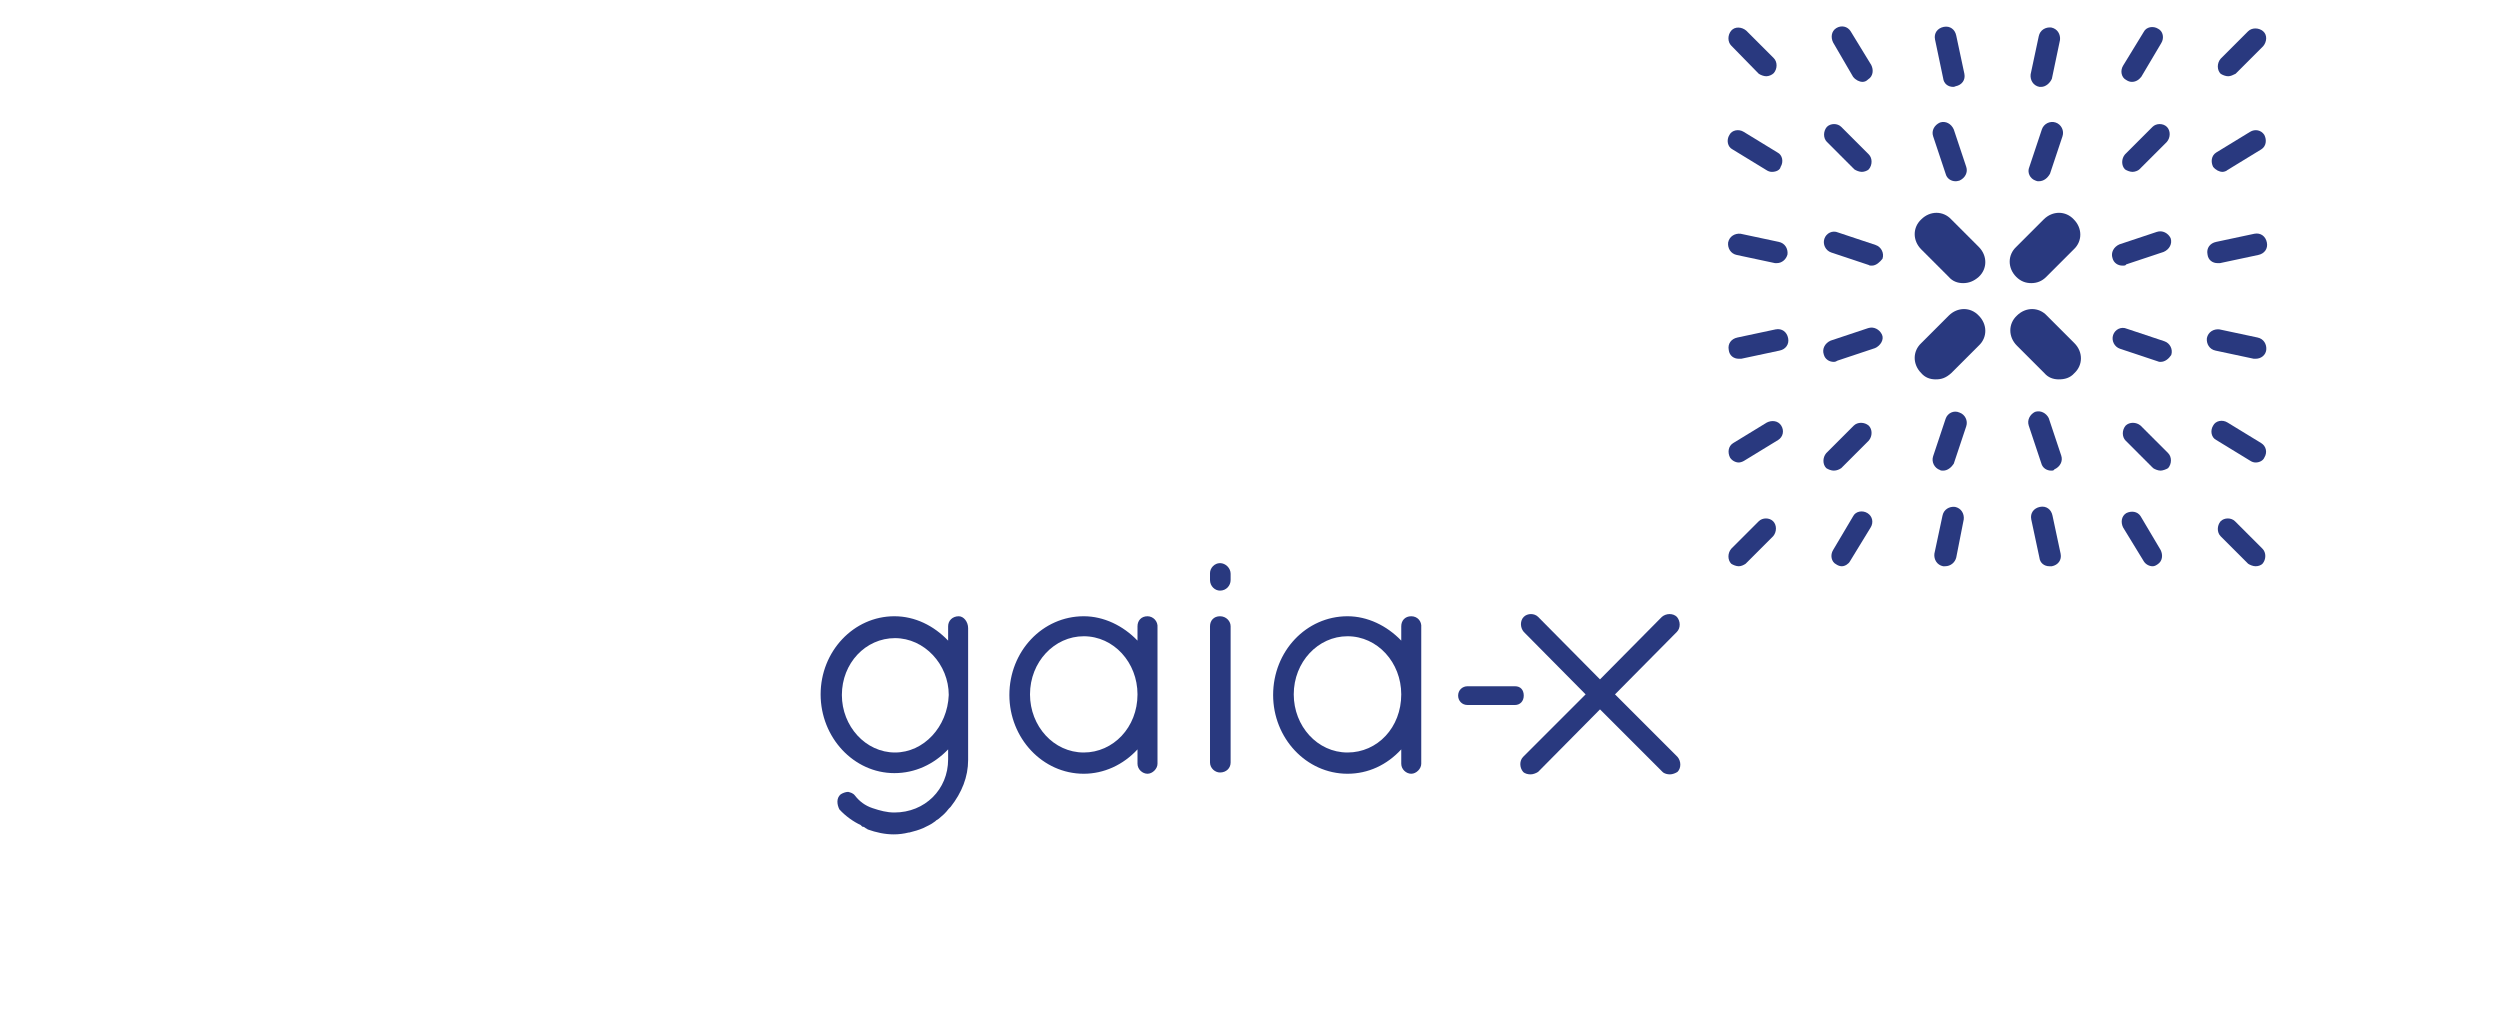 <?xml version="1.0" encoding="utf-8"?>
<!-- Generator: Adobe Illustrator 26.3.1, SVG Export Plug-In . SVG Version: 6.00 Build 0)  -->
<svg version="1.1" id="Logo" xmlns="http://www.w3.org/2000/svg" xmlns:xlink="http://www.w3.org/1999/xlink" x="0px" y="0px"
	 viewBox="0 0 400 162" style="enable-background:new 0 0 400 162;" xml:space="preserve">
<style type="text/css">
	.st0{fill:#29397F;}
</style>
<g id="surface1">
	<path class="st0" d="M242.4,109.8h-7.6c-0.8,0-1.5,0.6-1.5,1.5c0,0.8,0.6,1.5,1.5,1.5h7.6c0.8,0,1.4-0.6,1.4-1.5
		S243.3,109.8,242.4,109.8"/>
	<path class="st0" d="M282.6,12.2c-0.4,0-0.9-0.2-1.2-0.4L277,7.3c-0.6-0.6-0.6-1.7,0-2.4s1.7-0.6,2.4,0l4.4,4.4
		c0.6,0.6,0.6,1.7,0,2.4C283.5,12,283,12.2,282.6,12.2"/>
	<path class="st0" d="M356.5,12.2c-0.4,0-0.9-0.2-1.2-0.4c-0.6-0.6-0.6-1.7,0-2.4l4.4-4.4c0.6-0.6,1.7-0.6,2.4,0
		c0.7,0.6,0.6,1.7,0,2.4l-4.4,4.4C357.3,12,356.9,12.2,356.5,12.2"/>
	<path class="st0" d="M278.2,90.6c-0.4,0-0.9-0.2-1.2-0.4c-0.6-0.6-0.6-1.7,0-2.4l4.4-4.4c0.6-0.6,1.7-0.6,2.3,0s0.6,1.7,0,2.4
		l-4.4,4.4C279,90.4,278.6,90.6,278.2,90.6"/>
	<path class="st0" d="M360.9,90.6c-0.4,0-0.9-0.2-1.2-0.4l-4.4-4.4c-0.6-0.6-0.6-1.7,0-2.4c0.6-0.6,1.7-0.6,2.3,0l4.4,4.4
		c0.6,0.6,0.6,1.7,0,2.4C361.8,90.4,361.4,90.6,360.9,90.6"/>
	<path class="st0" d="M298,13.1c-0.5,0-1.1-0.3-1.5-0.8l-3.2-5.5c-0.4-0.8-0.3-1.8,0.5-2.3c0.8-0.5,1.8-0.3,2.3,0.5l3.3,5.4
		c0.4,0.8,0.3,1.8-0.5,2.3C298.6,13,298.3,13.1,298,13.1"/>
	<path class="st0" d="M312.5,13.9c-0.8,0-1.5-0.5-1.6-1.4l-1.3-6.2c-0.2-1,0.4-1.8,1.4-2c1-0.2,1.8,0.4,2,1.4l1.3,6.1
		c0.2,1-0.4,1.8-1.4,2C312.7,13.9,312.6,13.9,312.5,13.9"/>
	<path class="st0" d="M312.9,29c-0.7,0-1.4-0.4-1.6-1.2l-2-6c-0.3-0.9,0.2-1.8,1.1-2.2c0.9-0.3,1.8,0.2,2.2,1.1l2,6
		c0.3,0.9-0.2,1.8-1.1,2.2C313.1,29,313,29,312.9,29"/>
	<path class="st0" d="M341.1,13.1c-0.3,0-0.6-0.1-0.9-0.3c-0.8-0.4-1-1.5-0.5-2.3l3.3-5.4c0.4-0.8,1.5-1,2.3-0.5
		c0.8,0.4,1,1.5,0.5,2.3l-3.2,5.4C342.2,12.8,341.7,13.1,341.1,13.1"/>
	<path class="st0" d="M326.6,13.9c-0.1,0-0.3,0-0.3,0c-1-0.2-1.5-1.1-1.4-2l1.3-6.1c0.2-1,1.1-1.5,2-1.4c1,0.2,1.5,1.1,1.4,2
		l-1.3,6.2C328,13.3,327.3,13.9,326.6,13.9"/>
	<path class="st0" d="M326.2,29c-0.2,0-0.3,0-0.5-0.1c-0.9-0.3-1.4-1.3-1-2.2l2-6c0.3-0.9,1.3-1.4,2.2-1.1c0.9,0.3,1.4,1.3,1.1,2.2
		l-2,6C327.6,28.5,327,29,326.2,29"/>
	<path class="st0" d="M294.7,90.6c-0.3,0-0.6-0.1-0.9-0.3c-0.8-0.4-1-1.5-0.5-2.3l3.2-5.4c0.4-0.8,1.5-1,2.3-0.5
		c0.8,0.5,1,1.5,0.5,2.3l-3.3,5.4C295.8,90.2,295.2,90.6,294.7,90.6"/>
	<path class="st0" d="M311.2,90.6c-0.1,0-0.3,0-0.3,0c-1-0.2-1.5-1.1-1.4-2l1.3-6.1c0.2-1,1.1-1.5,2-1.4c1,0.2,1.5,1.1,1.4,2
		l-1.2,6.1C312.8,90,312.1,90.6,311.2,90.6"/>
	<path class="st0" d="M310.9,75.3c-0.2,0-0.4,0-0.5-0.1c-0.9-0.3-1.4-1.3-1.1-2.2l2-6c0.3-0.9,1.3-1.4,2.2-1
		c0.9,0.3,1.4,1.3,1.1,2.2l-2,6C312.2,74.8,311.6,75.3,310.9,75.3"/>
	<path class="st0" d="M344.4,90.6c-0.5,0-1.1-0.3-1.4-0.8l-3.3-5.4c-0.4-0.8-0.3-1.8,0.5-2.3c0.8-0.4,1.8-0.3,2.3,0.5l3.2,5.4
		c0.4,0.8,0.3,1.8-0.5,2.3C344.9,90.5,344.7,90.6,344.4,90.6"/>
	<path class="st0" d="M327.9,90.6c-0.8,0-1.5-0.5-1.6-1.4l-1.3-6.1c-0.2-1,0.4-1.8,1.4-2s1.8,0.4,2,1.4l1.3,6.1c0.2,1-0.4,1.8-1.4,2
		C328,90.6,327.9,90.6,327.9,90.6"/>
	<path class="st0" d="M328.2,75.3c-0.7,0-1.4-0.4-1.6-1.2l-2-6c-0.3-0.9,0.2-1.8,1-2.2c0.9-0.3,1.8,0.2,2.2,1l2,6
		c0.3,0.9-0.2,1.8-1.1,2.2C328.6,75.3,328.4,75.3,328.2,75.3"/>
	<path class="st0" d="M345.7,75.3c-0.4,0-0.9-0.2-1.2-0.4l-4.4-4.4c-0.6-0.6-0.6-1.7,0-2.4c0.6-0.6,1.7-0.6,2.4,0l4.4,4.4
		c0.6,0.6,0.6,1.7,0,2.4C346.6,75.1,346,75.3,345.7,75.3"/>
	<path class="st0" d="M355.6,27.5c-0.5,0-1.1-0.3-1.5-0.8c-0.4-0.8-0.3-1.8,0.5-2.3l5.4-3.3c0.8-0.5,1.8-0.3,2.3,0.5
		c0.4,0.8,0.3,1.8-0.5,2.3l-5.4,3.3C356.2,27.4,355.8,27.5,355.6,27.5"/>
	<path class="st0" d="M354.8,42.1c-0.8,0-1.5-0.5-1.6-1.4c-0.2-1,0.4-1.8,1.4-2l6.1-1.3c1-0.2,1.8,0.4,2,1.4c0.2,1-0.4,1.8-1.4,2
		l-6.1,1.3C355,42.1,354.9,42.1,354.8,42.1"/>
	<path class="st0" d="M339.6,42.5c-0.7,0-1.4-0.4-1.6-1.2c-0.3-0.9,0.2-1.8,1.1-2.2l6-2c0.9-0.3,1.8,0.2,2.2,1
		c0.3,0.9-0.2,1.8-1.1,2.2l-6,2C340.1,42.5,339.9,42.5,339.6,42.5"/>
	<path class="st0" d="M360.9,74c-0.3,0-0.6-0.1-0.9-0.3l-5.4-3.3c-0.8-0.4-1-1.5-0.5-2.3c0.4-0.8,1.5-1,2.3-0.5l5.4,3.3
		c0.8,0.5,1,1.5,0.5,2.3C362.1,73.7,361.5,74,360.9,74"/>
	<path class="st0" d="M360.9,57.4c-0.1,0-0.3,0-0.3,0l-6.1-1.3c-1-0.2-1.5-1.1-1.4-2c0.2-1,1.1-1.5,2-1.4l6.1,1.3
		c1,0.2,1.5,1.1,1.4,2C362.5,56.8,361.8,57.4,360.9,57.4"/>
	<path class="st0" d="M345.7,57.9c-0.2,0-0.3,0-0.5-0.1l-6-2c-0.9-0.3-1.4-1.3-1.1-2.2c0.3-0.9,1.3-1.4,2.2-1l6,2
		c0.9,0.3,1.4,1.3,1.1,2.2C347,57.4,346.4,57.9,345.7,57.9"/>
	<path class="st0" d="M283.5,27.5c-0.3,0-0.6-0.1-0.9-0.3l-5.4-3.3c-0.8-0.4-1-1.5-0.5-2.3c0.4-0.8,1.5-1,2.3-0.5l5.4,3.3
		c0.8,0.4,1,1.5,0.5,2.3C284.8,27.2,284.2,27.5,283.5,27.5"/>
	<path class="st0" d="M284.3,42.1c-0.1,0-0.3,0-0.3,0l-6.1-1.3c-1-0.2-1.5-1.1-1.4-2c0.2-1,1.1-1.5,2-1.4l6.1,1.3
		c1,0.2,1.5,1.1,1.4,2C285.8,41.5,285.1,42.1,284.3,42.1"/>
	<path class="st0" d="M299.5,42.5c-0.2,0-0.4,0-0.5-0.1l-6-2c-0.9-0.3-1.4-1.3-1.1-2.2c0.3-0.9,1.3-1.4,2.2-1l6,2
		c0.9,0.3,1.4,1.3,1.1,2.2C300.8,41.9,300.2,42.5,299.5,42.5"/>
	<path class="st0" d="M278.2,74c-0.5,0-1.1-0.3-1.4-0.8c-0.4-0.8-0.3-1.8,0.5-2.3l5.4-3.3c0.8-0.4,1.8-0.3,2.3,0.5
		c0.5,0.8,0.3,1.8-0.5,2.3l-5.4,3.3C278.8,73.9,278.4,74,278.2,74"/>
	<path class="st0" d="M278.2,57.4c-0.8,0-1.5-0.5-1.6-1.4c-0.2-1,0.4-1.8,1.4-2l6.1-1.3c1-0.2,1.8,0.4,2,1.4c0.2,1-0.4,1.8-1.4,2
		l-6.1,1.3C278.4,57.4,278.3,57.4,278.2,57.4"/>
	<path class="st0" d="M293.4,57.9c-0.7,0-1.4-0.4-1.6-1.2c-0.3-0.9,0.2-1.8,1.1-2.2l6-2c0.9-0.3,1.8,0.2,2.2,1s-0.2,1.8-1.1,2.2
		l-6,2C293.8,57.8,293.7,57.9,293.4,57.9"/>
	<path class="st0" d="M314.1,45.3c-0.9,0-1.7-0.3-2.3-1l-4.4-4.4c-1.4-1.4-1.4-3.5,0-4.8c1.4-1.4,3.5-1.4,4.8,0l4.4,4.4
		c1.4,1.4,1.4,3.5,0,4.8C315.8,45,315,45.3,314.1,45.3"/>
	<path class="st0" d="M325,45.3c-0.9,0-1.7-0.3-2.4-1c-1.4-1.4-1.4-3.5,0-4.8l4.4-4.4c1.4-1.4,3.5-1.4,4.8,0c1.4,1.4,1.4,3.5,0,4.8
		l-4.4,4.4C326.7,45,325.9,45.3,325,45.3"/>
	<path class="st0" d="M309.7,60.7c-0.9,0-1.7-0.3-2.3-1c-1.4-1.4-1.4-3.5,0-4.8l4.4-4.4c1.4-1.4,3.5-1.4,4.8,0
		c1.4,1.4,1.4,3.5,0,4.8l-4.4,4.4C311.3,60.5,310.6,60.7,309.7,60.7"/>
	<path class="st0" d="M329.4,60.7c-0.9,0-1.7-0.3-2.3-1l-4.4-4.4c-1.4-1.4-1.4-3.5,0-4.8c1.4-1.4,3.5-1.4,4.8,0l4.4,4.4
		c1.4,1.4,1.4,3.5,0,4.8C331.2,60.5,330.3,60.7,329.4,60.7"/>
	<path class="st0" d="M258.4,111.1l9.9-10c0.6-0.6,0.6-1.7,0-2.4c-0.6-0.6-1.7-0.6-2.4,0l-9.9,10l-9.9-10c-0.6-0.6-1.7-0.6-2.3,0
		c-0.6,0.6-0.6,1.7,0,2.4l9.9,10l-10,10c-0.6,0.6-0.6,1.7,0,2.4c0.3,0.3,0.8,0.4,1.2,0.4c0.4,0,0.9-0.2,1.2-0.4l9.9-10l10,10
		c0.3,0.3,0.8,0.4,1.2,0.4c0.4,0,0.9-0.2,1.2-0.4c0.6-0.6,0.6-1.7,0-2.4L258.4,111.1"/>
	<path class="st0" d="M293.4,75.3c-0.4,0-0.9-0.2-1.2-0.4c-0.6-0.6-0.6-1.7,0-2.4l4.4-4.4c0.6-0.6,1.7-0.6,2.4,0
		c0.6,0.6,0.6,1.7,0,2.4l-4.4,4.4C294.3,75.1,293.9,75.3,293.4,75.3"/>
	<path class="st0" d="M297.9,27.5c-0.4,0-0.9-0.2-1.2-0.4l-4.4-4.4c-0.6-0.6-0.6-1.7,0-2.4c0.6-0.6,1.7-0.6,2.3,0l4.4,4.4
		c0.6,0.6,0.6,1.7,0,2.4C298.8,27.3,298.3,27.5,297.9,27.5"/>
	<path class="st0" d="M341.2,27.5c-0.4,0-0.9-0.2-1.2-0.4c-0.6-0.6-0.6-1.7,0-2.4l4.4-4.4c0.6-0.6,1.7-0.6,2.3,0s0.6,1.7,0,2.4
		l-4.4,4.4C342.1,27.3,341.6,27.5,341.2,27.5"/>
	<path class="st0" d="M173.4,120.4c-4.8,0-8.6-4.2-8.6-9.3c0-5.2,3.9-9.3,8.6-9.3c4.8,0,8.6,4.2,8.6,9.3
		C182,116.4,178.1,120.4,173.4,120.4z M183.6,98.6c-1,0-1.6,0.7-1.6,1.6v2.3c-2.3-2.4-5.4-3.9-8.6-3.9c-6.6,0-11.9,5.6-11.9,12.6
		c0,6.9,5.3,12.6,11.9,12.6c3.2,0,6.3-1.4,8.6-3.9v2.3c0,0.9,0.8,1.6,1.6,1.6s1.6-0.8,1.6-1.6v-21.8
		C185.3,99.4,184.5,98.6,183.6,98.6"/>
	<path class="st0" d="M195.2,90.1c-0.9,0-1.6,0.8-1.6,1.6v1.1c0,1,0.8,1.7,1.6,1.7c1,0,1.7-0.8,1.7-1.7v-1
		C196.9,90.9,196.1,90.1,195.2,90.1"/>
	<path class="st0" d="M195.2,98.6c-1,0-1.6,0.7-1.6,1.6v21.8c0,0.9,0.8,1.6,1.6,1.6c1,0,1.7-0.7,1.7-1.6v-21.8
		C196.9,99.4,196.2,98.6,195.2,98.6"/>
	<path class="st0" d="M215.6,120.4c-4.8,0-8.6-4.2-8.6-9.3c0-5.2,3.9-9.3,8.6-9.3c4.8,0,8.6,4.2,8.6,9.3
		C224.2,116.4,220.4,120.4,215.6,120.4z M225.8,98.6c-1,0-1.6,0.7-1.6,1.6v2.3c-2.3-2.4-5.4-3.9-8.6-3.9c-6.6,0-11.9,5.6-11.9,12.6
		c0,6.9,5.3,12.6,11.9,12.6c3.3,0,6.3-1.4,8.6-3.9v2.3c0,0.9,0.8,1.6,1.6,1.6s1.6-0.8,1.6-1.6v-21.8
		C227.5,99.4,226.8,98.6,225.8,98.6"/>
	<path class="st0" d="M143.2,120.4c-4.7,0-8.5-4.2-8.5-9.2c0-5.1,3.8-9.1,8.5-9.1s8.6,4.2,8.6,9.1
		C151.6,116.3,147.8,120.4,143.2,120.4z M153.4,98.6c-1,0-1.7,0.7-1.7,1.6v2.3c-2.3-2.4-5.3-3.9-8.6-3.9c-6.5,0-11.8,5.6-11.8,12.5
		c0,6.9,5.3,12.6,11.8,12.6c3.3,0,6.3-1.4,8.6-3.8v1.6c0,4.8-3.7,8.5-8.6,8.5c-1.2,0-2.3-0.3-3.5-0.7c-1.2-0.4-2.1-1.1-2.8-2
		c-0.3-0.4-0.7-0.5-1.1-0.6c-0.4,0-0.9,0.2-1.2,0.4c-0.7,0.6-0.6,1.6-0.2,2.4c1,1.1,2.3,2,3.4,2.5l0.2,0.2c0.1,0.1,0.2,0.1,0.3,0.1
		l0.3,0.2c0.1,0.1,0.3,0.1,0.3,0.2c1.4,0.5,2.8,0.8,4.2,0.8c0.8,0,1.6-0.1,2.4-0.3h0.1c0.8-0.2,1.5-0.4,2.2-0.7
		c0.6-0.3,1.3-0.6,1.8-1c0.2-0.1,0.3-0.3,0.4-0.3l0.3-0.2c0.3-0.3,0.5-0.4,0.8-0.7s0.5-0.5,0.8-0.9c0.1-0.1,0.3-0.3,0.3-0.3
		c1.8-2.3,2.8-4.8,2.8-7.5v-21.1C154.9,99.5,154.2,98.6,153.4,98.6"/>
</g>
</svg>
